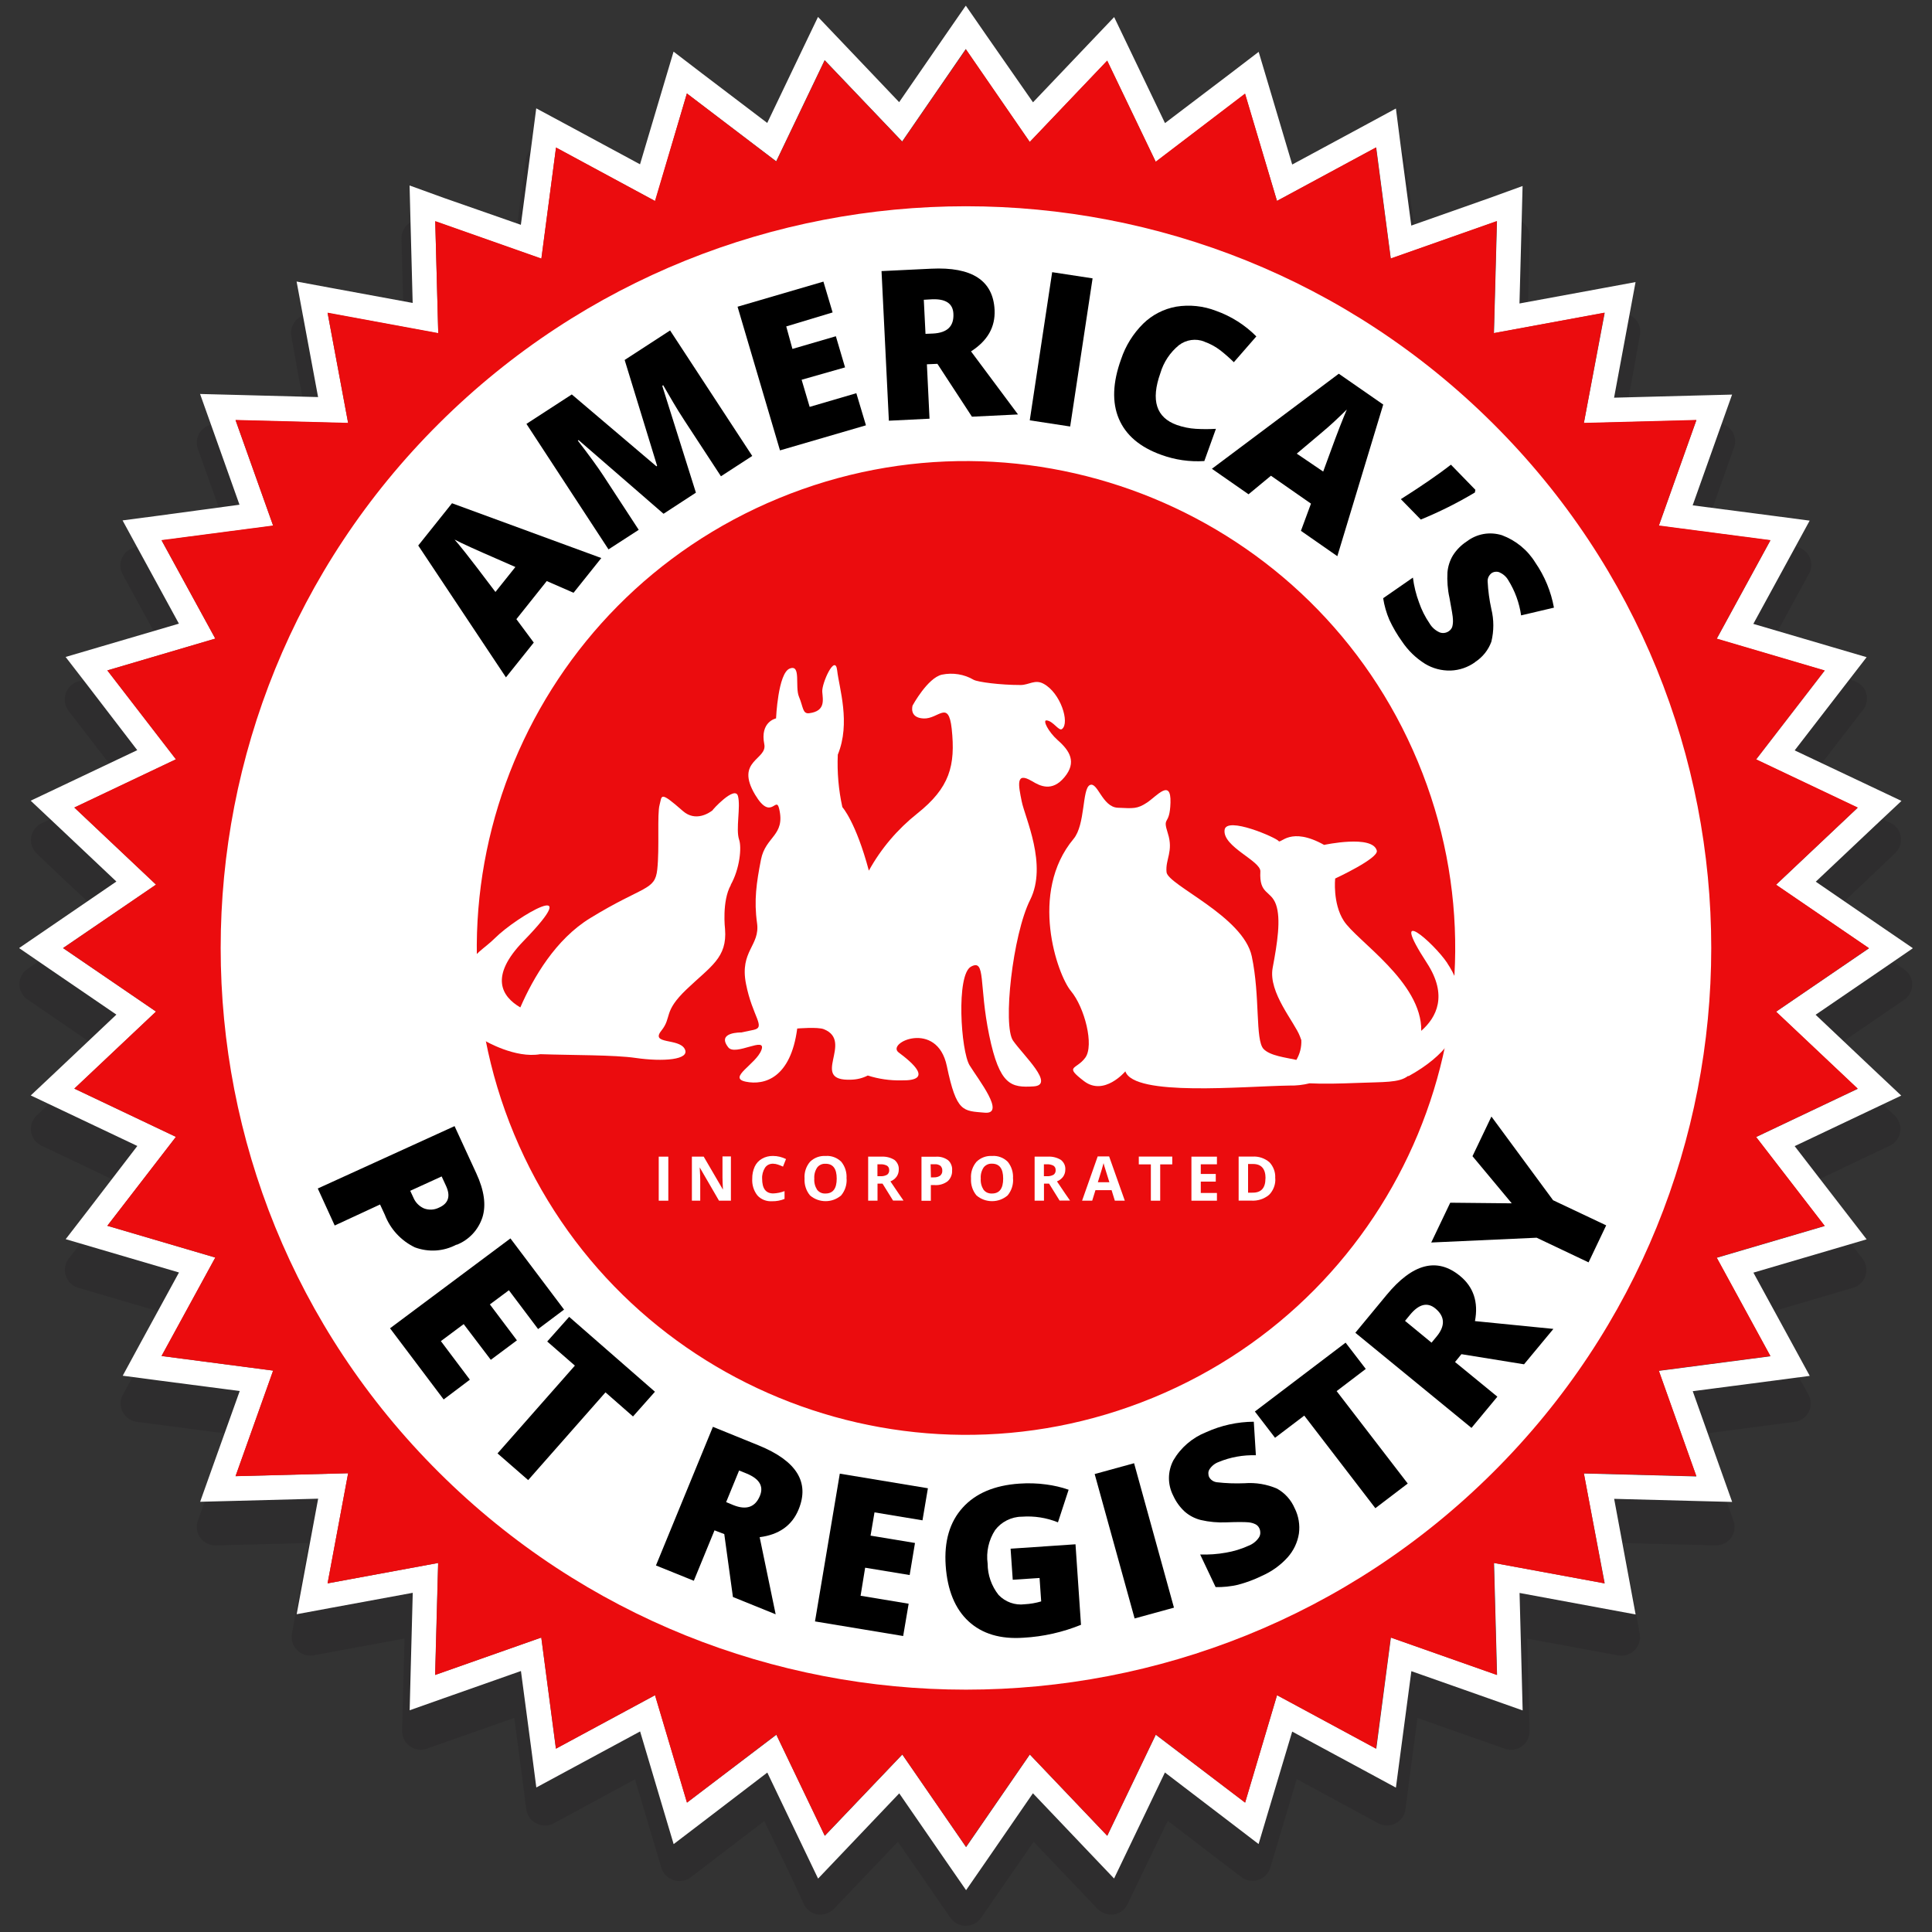 <?xml version="1.0" encoding="UTF-8"?>
<svg id="uuid-164cc328-2884-4c1c-82fc-1fb922231a60" data-name="Layer 1" xmlns="http://www.w3.org/2000/svg" xmlns:xlink="http://www.w3.org/1999/xlink" viewBox="0 0 250 250">
  <rect x="0" y="0" width="250" height="250" fill="#333333" stroke="none"/>
  <defs>
    <clipPath id="uuid-64076363-dc91-41e7-a28f-c8357fbd0fa3">
      <rect x="2.5" y=".76" width="245" height="248.48" fill="none"/>
    </clipPath>
  </defs>
  <g clip-path="url(#uuid-64076363-dc91-41e7-a28f-c8357fbd0fa3)">
    <g>
      <path d="M246.39,125.42l-3.8-2.6-6.04-4.19,5.35-5.06,3.35-3.19c.28-.27,.5-.6,.62-.97,.12-.37,.16-.76,.09-1.15-.06-.38-.21-.75-.45-1.06-.23-.31-.54-.56-.89-.73l-4.16-1.97-6.67-3.19,4.49-5.83,2.81-3.64c.24-.31,.4-.67,.46-1.05,.07-.38,.04-.78-.08-1.15-.12-.37-.33-.7-.61-.97-.28-.27-.62-.47-1-.58l-4.41-1.3-7.08-2.08,3.52-6.45,2.2-4.03c.19-.34,.29-.72,.29-1.11,0-.39-.09-.77-.26-1.12-.18-.35-.44-.65-.76-.87-.32-.22-.69-.37-1.08-.42l-4.57-.6-7.32-.96,2.46-6.92,1.54-4.32c.13-.36,.17-.75,.11-1.13-.05-.38-.2-.74-.42-1.05-.22-.31-.52-.57-.86-.74-.34-.18-.72-.27-1.11-.27h-.06l-4.61,.12-7.38,.19,1.35-7.19,.8-4.5c.07-.35,.05-.7-.04-1.04-.09-.34-.25-.66-.48-.93-.23-.27-.51-.49-.83-.64-.32-.15-.67-.23-1.02-.23-.15-.01-.29-.01-.44,0l-4.53,.8-7.22,1.33,.19-7.34,.12-4.58c0-.39-.08-.78-.25-1.12-.17-.35-.43-.65-.75-.88-.41-.3-.91-.46-1.41-.46-.27,0-.55,.04-.8,.14l-4.35,1.53-6.96,2.45-1-7.16-.59-4.55c-.05-.39-.19-.76-.42-1.08-.23-.32-.53-.58-.88-.76-.34-.17-.71-.26-1.09-.26-.4,0-.8,.1-1.15,.3l-4.05,2.19-6.48,3.51-2.1-7.04-1.32-4.4c-.11-.37-.31-.71-.58-.99-.27-.28-.61-.49-.98-.61-.24-.08-.49-.12-.74-.12-.53,0-1.05,.18-1.47,.5l-3.66,2.8-5.85,4.47-3.21-6.63-1.96-4.08c-.17-.35-.42-.66-.73-.89-.31-.23-.68-.39-1.06-.45-.12,0-.25,0-.37,0-.33,0-.65,.07-.95,.2-.3,.13-.57,.32-.8,.55l-3.17,3.33-5.08,5.24-4.18-6.05-2.62-3.79c-.22-.32-.52-.58-.86-.76-.35-.18-.73-.27-1.12-.27s-.77,.09-1.12,.27c-.35,.18-.64,.44-.86,.76l-2.62,3.79-4.18,6.05-5.08-5.33-3.17-3.33c-.22-.24-.5-.43-.8-.55-.3-.13-.62-.2-.95-.2-.13,0-.25,0-.38,0-.39,.07-.76,.24-1.08,.49-.31,.25-.56,.57-.71,.94l-1.99,4.14-3.21,6.63-5.85-4.47-3.66-2.8c-.42-.32-.94-.5-1.47-.5-.25,0-.5,.04-.74,.12-.38,.11-.72,.32-1,.6-.28,.28-.49,.62-.6,1l-1.31,4.4-2.1,7.04-6.48-3.51-4.05-2.19c-.35-.19-.75-.29-1.15-.3-.38,0-.75,.09-1.09,.26-.35,.18-.65,.43-.88,.75-.23,.32-.37,.68-.42,1.07l-.59,4.55-.96,7.28-6.96-2.45-4.35-1.53c-.26-.09-.53-.14-.8-.14-.51,0-1,.16-1.41,.46-.32,.23-.57,.53-.75,.88-.17,.35-.26,.74-.25,1.12l.12,4.58,.19,7.34-7.22-1.33-4.53-.8c-.15-.01-.29-.01-.44,0-.35,0-.7,.08-1.02,.23-.32,.15-.6,.37-.83,.64-.23,.27-.39,.59-.48,.93-.09,.34-.1,.7-.04,1.04l.8,4.5,1.35,7.19-7.38-.19-4.61-.12h.02c-.39,0-.76,.09-1.11,.27-.34,.18-.64,.43-.86,.74-.22,.31-.37,.67-.42,1.05-.05,.38-.01,.77,.11,1.13l1.54,4.32,2.46,6.92-7.35,.89-4.57,.6c-.39,.05-.76,.19-1.08,.42-.32,.22-.58,.52-.76,.87-.18,.35-.27,.73-.26,1.12,0,.39,.11,.77,.29,1.11l2.2,4.03,3.53,6.45-7.09,2.08-4.42,1.3c-.38,.11-.72,.32-1,.6-.28,.28-.49,.62-.6,1-.12,.37-.15,.76-.08,1.15s.23,.74,.46,1.05l2.8,3.64,4.5,5.83-6.67,3.19-4.12,1.9c-.35,.17-.66,.42-.9,.73-.23,.31-.39,.68-.45,1.06-.06,.38-.03,.78,.1,1.15,.13,.37,.34,.7,.62,.97l3.35,3.19,5.34,4.98-6.08,4.16-3.8,2.6c-.32,.22-.59,.51-.77,.86-.18,.34-.28,.73-.28,1.12s.1,.77,.28,1.12c.18,.34,.45,.64,.77,.86l3.8,2.6,6.08,4.16-5.35,5.06-3.35,3.19c-.28,.27-.5,.6-.62,.97-.12,.37-.16,.76-.1,1.14,.06,.38,.22,.75,.45,1.06,.23,.31,.54,.56,.89,.73l4.16,1.97,6.67,3.19-4.5,5.83-2.8,3.64c-.24,.31-.4,.67-.46,1.05-.07,.38-.04,.78,.08,1.15,.12,.37,.33,.7,.61,.98,.28,.27,.62,.47,1,.58l4.42,1.3,7.09,2.08-3.53,6.46-2.2,3.99c-.19,.34-.29,.72-.29,1.11,0,.39,.08,.77,.26,1.12,.18,.35,.44,.65,.76,.87,.32,.22,.69,.37,1.08,.42l4.57,.6,7.32,.96-2.46,6.92-1.54,4.32c-.13,.36-.17,.75-.11,1.13,.05,.38,.2,.74,.42,1.05,.22,.31,.52,.57,.86,.74,.34,.18,.72,.27,1.11,.27h.06l4.61-.12,7.38-.19-1.35,7.23-.8,4.5c-.06,.35-.05,.7,.04,1.04,.09,.34,.25,.66,.48,.93s.51,.49,.83,.64c.32,.15,.67,.23,1.02,.23,.15,0,.3-.01,.44-.04l4.53-.84,7.22-1.33-.19,7.34-.12,4.59c0,.39,.08,.77,.25,1.12,.17,.35,.43,.65,.75,.88,.41,.3,.91,.46,1.41,.46,.27,0,.55-.04,.8-.14l4.34-1.53,6.97-2.45,.96,7.28,.59,4.55c.05,.38,.2,.75,.42,1.07,.23,.32,.53,.58,.88,.75,.35,.18,.73,.28,1.12,.28s.77-.09,1.12-.28l4.05-2.19,6.48-3.51,2.1,7.04,1.31,4.4c.12,.38,.32,.72,.6,1,.28,.28,.62,.48,1,.6,.24,.08,.49,.12,.74,.12,.53,0,1.05-.17,1.47-.49l3.66-2.8,5.85-4.47,3.21,6.63,1.91,4.12c.17,.35,.42,.65,.73,.89,.31,.23,.68,.39,1.06,.45,.13,0,.25,0,.38,0,.33,0,.65-.07,.95-.2,.3-.13,.57-.32,.8-.55l3.17-3.33,5.08-5.33,4.18,6.05,2.62,3.79c.22,.32,.52,.58,.86,.76,.35,.18,.73,.27,1.12,.27s.77-.09,1.12-.27c.35-.18,.64-.44,.86-.76l2.62-3.79,4.18-6.05,5.08,5.33,3.17,3.33c.23,.24,.5,.43,.8,.55,.3,.13,.62,.2,.95,.2,.12,0,.25,0,.37,0,.39-.06,.75-.21,1.06-.45,.31-.23,.56-.54,.73-.89l1.99-4.15,3.21-6.63,5.85,4.47,3.66,2.8c.42,.32,.94,.5,1.47,.49,.25,0,.5-.04,.74-.12,.37-.12,.71-.33,.98-.61,.27-.28,.47-.62,.58-.99l1.31-4.4,2.1-7.04,6.48,3.51,4.05,2.19c.35,.19,.75,.3,1.15,.3,.38,0,.75-.09,1.09-.26,.35-.18,.65-.43,.88-.75,.23-.32,.37-.68,.42-1.07l.59-4.55,.96-7.28,6.96,2.45,4.35,1.53c.26,.09,.53,.14,.8,.14,.51,0,1-.16,1.41-.46,.32-.23,.57-.53,.74-.88,.17-.35,.26-.73,.25-1.12l-.12-4.59-.19-7.34,7.22,1.33,4.53,.84c.15,.03,.29,.04,.44,.04,.35,0,.7-.08,1.02-.23,.32-.15,.6-.37,.83-.64,.23-.27,.39-.59,.48-.93,.09-.34,.1-.7,.04-1.04l-.8-4.5-1.37-7.24,7.38,.19,4.61,.12h.05c.39,0,.77-.09,1.11-.27,.34-.18,.64-.43,.86-.74,.22-.31,.37-.67,.42-1.05,.05-.38,.01-.77-.12-1.13l-1.54-4.32-2.46-6.92,7.32-.96,4.57-.6c.39-.05,.76-.19,1.08-.42,.32-.22,.58-.52,.76-.87,.18-.35,.27-.73,.26-1.12,0-.39-.11-.77-.29-1.11l-2.2-3.99-3.52-6.46,7.08-2.08,4.41-1.3c.37-.11,.72-.31,1-.58,.28-.27,.49-.61,.61-.98,.12-.37,.15-.76,.08-1.15-.07-.38-.23-.74-.46-1.05l-2.81-3.64-4.49-5.83,6.67-3.19,4.16-1.97c.35-.17,.66-.42,.89-.73,.23-.31,.39-.67,.45-1.06,.06-.38,.03-.78-.1-1.14s-.34-.7-.62-.97l-3.35-3.19-5.31-5.02,6.08-4.16,3.8-2.6c.32-.22,.59-.51,.77-.86,.18-.34,.28-.73,.28-1.12s-.09-.77-.28-1.12c-.18-.34-.45-.64-.77-.86h-.04Z" fill="#231f20" isolation="isolate" opacity=".25"/>
      <path d="M125,6.4l8.25,11.96,10.02-10.52,6.28,13.08,11.56-8.82,4.13,13.9,12.8-6.92,1.9,14.37,13.73-4.84-.38,14.49,14.32-2.64-2.66,14.26,14.56-.38-4.86,13.66,14.44,1.89-6.95,12.74,13.97,4.12-8.87,11.5,13.15,6.24-10.57,9.98,12.01,8.21-12.01,8.21,10.57,9.97-13.15,6.25,8.87,11.5-13.97,4.11,6.95,12.74-14.44,1.89,4.86,13.66-14.56-.38,2.66,14.25-14.32-2.64,.38,14.49-13.73-4.84-1.9,14.38-12.8-6.92-4.13,13.9-11.56-8.82-6.28,13.09-10.02-10.52-8.25,11.95-8.25-11.95-10.03,10.52-6.27-13.09-11.56,8.82-4.14-13.9-12.8,6.92-1.9-14.38-13.73,4.84,.39-14.49-14.32,2.64,2.66-14.25-14.57,.38,4.86-13.66-14.44-1.89,6.96-12.74-13.97-4.11,8.87-11.5-13.14-6.25,10.57-9.97-12.01-8.21,12.01-8.21-10.57-9.98,13.14-6.24-8.87-11.5,13.97-4.12-6.96-12.74,14.44-1.89-4.86-13.66,14.57,.38-2.66-14.26,14.32,2.64-.39-14.49,13.73,4.84,1.9-14.37,12.8,6.92,4.14-13.9,11.56,8.82,6.27-13.08,10.03,10.52,8.25-11.96Z" fill="#e12828"/>
      <path d="M125,6.4l8.25,11.98,10.02-10.52,6.28,13.09,11.56-8.78,4.13,13.83,12.84-6.92,1.89,14.38,13.74-4.84-.39,14.49,14.33-2.64-2.7,14.29,14.56-.38-4.86,13.66,14.44,1.89-6.95,12.74,13.97,4.11-8.88,11.51,13.15,6.24-10.57,9.97,12.04,8.21-12.04,8.22,10.57,9.97-13.15,6.24,8.88,11.51-13.97,4.11,6.95,12.74-14.44,1.89,4.86,13.66-14.56-.38,2.7,14.22-14.32-2.64,.39,14.49-13.74-4.84-1.89,14.38-12.84-6.92-4.13,13.9-11.56-8.78-6.28,13.08-10.02-10.52-8.25,11.98-8.25-11.98-10.03,10.52-6.27-13.08-11.56,8.78-4.13-13.9-12.84,6.92-1.89-14.38-13.74,4.84,.39-14.49-14.3,2.64,2.66-14.25-14.57,.38,4.87-13.66-14.44-1.89,6.95-12.74-13.97-4.11,8.88-11.51-13.15-6.24,10.57-9.97-12.04-8.22,12.04-8.21-10.57-9.97,13.15-6.24-8.88-11.51,13.97-4.11-6.95-12.71,14.44-1.89-4.87-13.66,14.57,.38-2.66-14.26,14.32,2.64-.39-14.49,13.74,4.84,1.89-14.38,12.84,6.92,4.09-13.94,11.56,8.78,6.27-13.09,10.03,10.52,8.25-11.98v.07Zm0-5.71l-2.65,3.83-6,8.7-7.29-7.66-3.21-3.37-2.01,4.19-4.56,9.53-8.41-6.39-3.71-2.84-1.33,4.46-3.01,10.12-9.32-5.03-4.11-2.21-.6,4.61-1.39,10.46-9.99-3.49-4.41-1.6,.12,4.65,.28,10.55-10.43-1.92-4.59-.85,.85,4.57,1.93,10.38-10.6-.28-4.67-.12,1.56,4.38,3.54,9.95-10.5,1.42-4.63,.61,2.23,4.09,5.06,9.27-10.17,2.99-4.49,1.32,2.85,3.69,6.42,8.37-9.57,4.54-4.22,2,3.39,3.19,7.7,7.27-8.74,5.98-3.85,2.63,3.85,2.64,8.74,5.97-7.69,7.27-3.39,3.19,4.22,2,9.57,4.54-6.42,8.37-2.85,3.69,4.49,1.32,10.17,2.99-5.06,9.27-2.22,4.09,4.63,.61,10.51,1.37-3.56,9.95-1.56,4.38,4.67-.12,10.6-.28-1.93,10.38-.85,4.57,4.59-.85,10.43-1.92-.28,10.55-.12,4.65,4.41-1.56,9.99-3.52,1.39,10.46,.6,4.61,4.11-2.22,9.32-5.03,3.01,10.12,1.33,4.46,3.71-2.83,8.41-6.43,4.56,9.53,2.01,4.19,3.21-3.37,7.29-7.66,6,8.7,2.65,3.83,2.65-3.83,6-8.71,7.29,7.66,3.21,3.37,2.01-4.19,4.57-9.53,8.42,6.43,3.7,2.83,1.33-4.46,3.02-10.09,9.32,5.03,4.1,2.22,.61-4.61,1.39-10.46,9.99,3.52,4.41,1.56-.12-4.65-.28-10.55,10.43,1.93,4.59,.85-.85-4.58-1.93-10.38,10.6,.28,4.67,.12-1.56-4.38-3.54-9.95,10.51-1.37,4.63-.61-2.23-4.09-5.06-9.27,10.17-2.99,4.48-1.32-2.85-3.69-6.46-8.37,9.57-4.54,4.22-2-3.39-3.19-7.69-7.27,8.74-5.97,3.85-2.64-3.85-2.63-8.72-5.98,7.69-7.26,3.4-3.19-4.22-2-9.6-4.54,6.46-8.37,2.85-3.69-4.49-1.32-10.17-2.99,5.06-9.27,2.23-4.09-4.63-.61-10.51-1.37,3.54-9.95,1.56-4.38-4.67,.12-10.6,.28,1.93-10.38,.85-4.58-4.59,.85-10.43,1.92,.28-10.55,.12-4.65-4.41,1.6-9.99,3.52-1.39-10.46-.6-4.69-4.1,2.22-9.32,5.03-3.01-10.12-1.33-4.46-3.7,2.83-8.42,6.39-4.57-9.53-2.01-4.19-3.21,3.37-7.29,7.66-6.01-8.63-2.65-3.83v-.07Z" fill="#fff"/>
      <path d="M125,6.4l8.25,11.96,10.02-10.52,6.28,13.08,11.56-8.82,4.13,13.9,12.8-6.92,1.9,14.37,13.73-4.84-.38,14.49,14.32-2.64-2.66,14.26,14.56-.38-4.86,13.66,14.44,1.89-6.95,12.74,13.97,4.12-8.87,11.5,13.15,6.24-10.57,9.98,12.01,8.21-12.01,8.21,10.57,9.97-13.15,6.25,8.87,11.5-13.97,4.11,6.95,12.74-14.44,1.89,4.86,13.66-14.56-.38,2.66,14.25-14.32-2.64,.38,14.49-13.73-4.84-1.9,14.38-12.8-6.92-4.13,13.9-11.56-8.82-6.28,13.09-10.02-10.52-8.25,11.95-8.25-11.95-10.03,10.52-6.27-13.09-11.56,8.82-4.14-13.9-12.8,6.92-1.9-14.38-13.73,4.84,.39-14.49-14.32,2.64,2.66-14.25-14.57,.38,4.86-13.66-14.44-1.89,6.96-12.74-13.97-4.11,8.87-11.5-13.14-6.25,10.57-9.97-12.01-8.21,12.01-8.21-10.57-9.98,13.14-6.24-8.87-11.5,13.97-4.12-6.96-12.74,14.44-1.89-4.86-13.66,14.57,.38-2.66-14.26,14.32,2.64-.39-14.49,13.73,4.84,1.9-14.37,12.8,6.92,4.14-13.9,11.56,8.82,6.27-13.08,10.03,10.52,8.25-11.96Z" fill="#eb0c0e"/>
      <path d="M193.19,190.53c37.66-37.48,37.66-98.25,0-135.73-37.66-37.48-98.73-37.48-136.39,0-37.66,37.48-37.66,98.25,0,135.73,37.66,37.48,98.73,37.48,136.39,0Z" fill="#fff"/>
      <path d="M149.22,180.86c32.29-13.31,47.63-50.16,34.25-82.3-13.38-32.14-50.4-47.4-82.69-34.09-32.29,13.31-47.63,50.16-34.25,82.3,13.38,32.14,50.4,47.4,82.69,34.09Z" fill="#eb0c0e"/>
      <path d="M94.55,114.51c1.18-2.09,1.44-4.86,1.09-5.86-.46-1.39,.23-4.24-.15-5.65-.39-1.41-3.39,1.87-3.28,1.85-.44,.35-2.2,1.53-3.84,.1-3.07-2.7-2.69-1.98-3.02-.8-.33,1.18,0,5.59-.3,8.36-.3,2.77-1.73,2.04-8.67,6.29-4.47,2.73-7.36,7.68-9.05,11.56-2.41-1.41-4.05-3.99,.41-8.59,8.24-8.48-.87-3.19-3.68-.39-2.81,2.8-5.8,2.54-1.3,13.3,0,0,3.92,2.31,7.15,1.73,4.11,.14,9.56,.08,12.37,.49,3.46,.5,7.08,.26,6.32-1.17-.76-1.42-4.47-.55-3.03-2.35,1.44-1.8,.17-2.4,3.28-5.37,3.11-2.97,5.27-4.07,4.97-7.79,0,.02-.43-3.61,.75-5.7Z" fill="#fff"/>
      <path d="M133.53,101.07c1.05,.65,2.61,1.43,4.21-.5,1.61-1.93,.7-3.42-.87-4.79-1.26-1.13-1.96-2.6-1.46-2.56,.87,.05,1.61,1.45,2.02,1.11,1.03-.8-.2-4.7-2.41-5.86-1.09-.59-1.89,.17-2.95,.17-2.66,0-5.52-.38-6.07-.67-1.24-.73-2.71-.96-4.12-.67-1.85,.42-3.79,3.99-3.79,3.99,0,0-.51,1.6,1.43,1.68,1.93,.08,3.21-2.48,3.63,1.33,.51,4.79-.26,7.63-4.47,10.98-2.55,2.03-4.68,4.53-6.25,7.38-1.69-6.32-3.43-8.22-3.43-8.22-.49-2.23-.69-4.51-.59-6.79,1.69-4.1,.17-8.63-.08-10.89-.25-2.26-2.02,1.68-1.93,2.76,.09,1.09,.42,2.5-1.69,2.77-.87,.11-.76-.8-1.32-2.12-.56-1.33,.31-4.25-1.2-3.66-1.52,.59-1.77,6.45-1.77,6.45,0,0-2.11,.42-1.52,3.35,.4,2.02-3.84,2.09-1.18,6.54,2.1,3.51,2.7,0,3.11,1.84,.8,3.45-1.77,3.52-2.36,6.54-.59,3.02-.92,5.28-.51,8.21,.42,2.93-2.27,3.6-1.43,7.87,.84,4.27,2.61,5.59,1.01,5.95l-1.61,.34s-3.27-.08-1.69,1.93c.92,1.17,4.97-1.51,4.29,.33-.67,1.84-4.46,3.61-2.02,4.11,2.44,.5,5.81-.5,6.65-6.88,0,0,2.66-.23,3.45,.09,3.96,1.6-1.97,6.76,3.54,6.53,.75-.02,1.48-.2,2.14-.54,1.4,.45,2.87,.66,4.34,.63,4.29,.08,1.35-2.35-.34-3.61-1.69-1.26,4.97-4.27,6.23,1.76,1.26,6.04,2.1,5.78,4.89,6.03,2.78,.25-.8-4.27-1.94-6.12-1.14-1.84-1.77-11.73,.18-12.78,1.94-1.05,1,2.35,2.35,8.88s2.86,6.79,5.73,6.62c2.86-.17-1.29-3.99-2.64-5.92-1.35-1.92-.06-13.69,2.21-18.22,2.27-4.53-.67-10.64-1.09-12.73-.42-2.09-.82-3.9,1.29-2.65Z" fill="#fff"/>
      <path d="M187.27,124.61c-1.75-2.62-7.75-7.87-2.63,0,2.74,4.21,1.25,7.04-.73,8.78,.11-6.32-8.4-11.66-10.04-14.26-1.44-2.26-1.1-5.45-1.1-5.45,0,0,5.62-2.6,5.39-3.6-.53-2.11-6.82-.75-6.82-.75-4.37-2.44-5.62-.09-5.89-.5-.27-.42-6.78-3.27-6.99-1.43-.26,2.18,4.7,3.99,4.63,5.37-.17,3.01,1.35,2.4,2.02,4.27,.67,1.88,.17,5.02-.43,8.21-.59,3.19,2.87,7.04,3.54,8.88l.17,.46c.04,.9-.18,1.78-.64,2.56-1.36-.31-3.4-.52-4.25-1.42-1.09-1.17-.42-6.79-1.52-11.98-1.1-5.19-10.86-9.22-11.03-10.89-.17-1.68,.92-2.68,.17-5.02-.75-2.34,.25-.84,.34-3.99,.09-3.15-1.77-.84-3.03,0-1.27,.84-1.77,.76-3.79,.67-2.02-.09-2.61-3.43-3.62-2.93-1.01,.5-.56,5.11-2.1,6.96-5.81,6.95-2.11,17.57-.34,19.69,1.77,2.12,3.03,7.04,1.85,8.63-1.17,1.59-2.78,1.01-.17,3.02,2.62,2.01,5.36-1.26,5.36-1.26,1.12,3.3,15.25,1.93,21.24,1.84,.88,.02,1.75-.08,2.6-.29,1.73,.09,3.89,.04,6.16-.05,3.45-.14,5.4,0,6.56-.89h.11c9.8-5.43,6.72-12.01,4.97-14.63Z" fill="#fff"/>
      <path d="M74.21,76.7l-3.46-1.51-3.93,4.93,2.25,3.03-3.6,4.5-11.35-17.06,4.37-5.47,19.32,7.09-3.58,4.48Zm-7.52-3.33l-3.03-1.33c-.67-.29-1.54-.67-2.6-1.15-1.06-.48-1.81-.84-2.24-1.07,.3,.34,.8,.93,1.45,1.76,.65,.83,1.95,2.5,3.84,5.02l2.58-3.23Z"/>
      <path d="M85.86,66.48l-10.99-9.53-.1,.06c1.46,1.9,2.55,3.39,3.27,4.49l4.61,7.06-3.91,2.53-10.62-16.24,5.87-3.81,10.95,9.3,.09-.06-4.2-13.7,5.88-3.82,10.63,16.24-4.05,2.63-4.66-7.12c-.24-.37-.51-.78-.8-1.25-.29-.46-.97-1.6-2.02-3.42l-.11,.1,4.35,13.81-4.17,2.72Z"/>
      <path d="M112.04,55.04l-11.11,3.24-5.49-18.59,11.11-3.25,1.19,3.99-6,1.81,.8,2.91,5.62-1.64,1.19,4.03-5.62,1.6,1.04,3.51,6.04-1.77,1.24,4.14Z"/>
      <path d="M119.94,47.14l.34,7.04-5.26,.26-.95-19.36,6.42-.31c5.29-.26,8.02,1.53,8.21,5.33,.1,2.24-.91,3.99-3.05,5.37l6.08,8.16-5.96,.29-4.47-6.84-1.37,.06Zm-.19-3.94l.99-.04c1.84-.1,2.71-.94,2.63-2.56-.06-1.33-1-1.95-2.79-1.87l-1.04,.06,.22,4.42Z"/>
      <path d="M133.25,54.39l2.9-19.17,5.23,.8-2.9,19.17-5.23-.8Z"/>
      <path d="M155.84,44.2c-.54-.21-1.12-.28-1.7-.2-.57,.08-1.12,.31-1.58,.66-1.15,.94-1.99,2.2-2.41,3.63-1.25,3.51-.54,5.74,2.13,6.7,.8,.28,1.63,.45,2.47,.5,.86,.05,1.73,.05,2.59,0l-1.5,4.17c-1.89,.12-3.78-.15-5.56-.8-2.77-.99-4.6-2.55-5.5-4.67-.9-2.12-.8-4.7,.29-7.71,.58-1.74,1.56-3.31,2.86-4.6,1.17-1.14,2.66-1.91,4.28-2.2,1.73-.28,3.51-.09,5.14,.54,1.97,.7,3.75,1.83,5.22,3.31l-2.91,3.34c-.55-.54-1.13-1.05-1.74-1.53-.63-.48-1.34-.87-2.09-1.13Z"/>
      <path d="M168.34,68.69l1.3-3.52-5.18-3.61-2.9,2.4-4.74-3.3,16.42-12.3,5.75,3.99-5.94,19.62-4.71-3.28Zm2.88-7.67l1.13-3.08c.25-.69,.59-1.6,1-2.66,.42-1.06,.73-1.84,.93-2.29-.32,.33-.88,.85-1.67,1.6-.79,.75-2.41,2.08-4.81,4.11l3.42,2.32Z"/>
      <path d="M190.91,63.39l-.06,.34c-2.24,1.34-4.58,2.51-7,3.5l-2.58-2.64c2.41-1.53,4.6-3,6.48-4.46l3.17,3.26Z"/>
      <path d="M190.87,85.69c-.92,.66-2.02,1.04-3.16,1.08-1.17,.03-2.32-.27-3.32-.88-1.18-.74-2.19-1.72-2.96-2.87-.64-.89-1.19-1.83-1.65-2.82-.38-.89-.65-1.83-.8-2.79l3.85-2.67c.14,1.11,.41,2.19,.8,3.24,.33,.95,.78,1.85,1.35,2.68,.3,.52,.77,.93,1.31,1.17,.19,.07,.4,.1,.61,.07,.21-.03,.4-.1,.57-.22,.21-.14,.37-.34,.45-.57,.08-.3,.11-.61,.09-.93,0-.38-.17-1.32-.45-2.83-.24-1.08-.32-2.19-.26-3.29,.07-.78,.31-1.54,.72-2.21,.46-.72,1.07-1.33,1.78-1.79,.64-.49,1.39-.82,2.18-.96,.79-.14,1.61-.08,2.38,.16,1.79,.67,3.31,1.91,4.31,3.54,1.21,1.75,2.03,3.74,2.41,5.83l-4.25,1c-.23-1.62-.8-3.18-1.67-4.57-.26-.45-.67-.8-1.15-1.01-.16-.06-.34-.08-.52-.06-.18,.02-.34,.08-.49,.18-.16,.13-.29,.29-.38,.47-.09,.19-.13,.39-.12,.6,.06,1.2,.22,2.39,.48,3.57,.34,1.39,.34,2.84,0,4.23-.4,1.09-1.14,2.01-2.12,2.64Z"/>
      <path d="M59.07,161.05c-.82,.44-1.73,.7-2.65,.76-.93,.06-1.86-.08-2.73-.4-1.79-.86-3.18-2.36-3.89-4.21l-.62-1.34-5.87,2.72-2.19-4.79,17.7-8.07,2.81,6.1c1.03,2.22,1.29,4.12,.8,5.69-.26,.8-.69,1.54-1.27,2.16-.58,.62-1.29,1.1-2.08,1.41Zm-5.99-6.97l.4,.86c.26,.64,.75,1.15,1.39,1.43,.32,.12,.66,.17,1,.15,.34-.02,.67-.12,.97-.27,1.2-.54,1.48-1.48,.88-2.79l-.57-1.23-4.07,1.86Z"/>
      <path d="M57.41,181.09l-6.94-9.21,15.58-11.63,6.94,9.21-3.36,2.52-3.78-5.02-2.46,1.83,3.5,4.65-3.38,2.52-3.51-4.62-2.95,2.2,3.75,4.99-3.39,2.56Z"/>
      <path d="M68.34,191.52l-3.96-3.45,10.01-11.36-3.58-3.12,2.84-3.19,11.1,9.69-2.84,3.2-3.56-3.12-10.01,11.36Z"/>
      <path d="M92.46,198.02l-2.68,6.53-4.9-1.98,7.37-17.94,5.91,2.4c4.91,2,6.63,4.76,5.18,8.29-.85,2.08-2.54,3.27-5.04,3.59l2.07,9.98-5.53-2.24-1.12-8.14-1.25-.48Zm1.5-3.65l.91,.38c1.7,.69,2.86,.29,3.47-1.21,.5-1.23-.08-2.19-1.74-2.87l-.96-.39-1.68,4.1Z"/>
      <path d="M116.87,211.7l-11.41-1.89,3.21-19.12,11.4,1.89-.7,4.15-6.21-1.03-.51,3.01,5.75,.95-.69,4.15-5.76-.95-.59,3.63,6.22,1.03-.71,4.18Z"/>
      <path d="M130.78,200.4l8.39-.57,.71,10.42c-2.37,.96-4.88,1.53-7.43,1.67-2.99,.21-5.36-.5-7.12-2.12-1.75-1.62-2.74-4.03-2.96-7.23-.21-3.13,.52-5.62,2.19-7.47,1.67-1.86,4.12-2.9,7.34-3.12,1.16-.08,2.33-.05,3.48,.11,.99,.13,1.96,.35,2.9,.68l-1.38,4.22c-1.48-.6-3.08-.85-4.68-.73-.67,0-1.33,.17-1.93,.47-.6,.3-1.12,.73-1.52,1.26-.83,1.28-1.18,2.82-.97,4.34,0,1.47,.5,2.9,1.42,4.06,.43,.45,.96,.79,1.54,1,.59,.21,1.21,.28,1.83,.2,.73-.04,1.44-.16,2.14-.37l-.21-3.03-3.47,.23-.28-4.03Z"/>
      <path d="M146.82,209.43l-5.17-18.69,5.1-1.4,5.16,18.69-5.1,1.4Z"/>
      <path d="M167.53,195.16c.51,1.02,.7,2.16,.55,3.28-.18,1.15-.69,2.22-1.47,3.09-.93,1.03-2.07,1.84-3.35,2.4-.98,.48-2.01,.86-3.07,1.14-.95,.22-1.92,.32-2.89,.3l-2-4.22c1.12,.04,2.24-.04,3.35-.24,.99-.17,1.96-.46,2.88-.88,.56-.21,1.05-.59,1.38-1.09,.11-.18,.17-.38,.17-.58,0-.21-.03-.41-.12-.59-.1-.23-.28-.42-.5-.53-.28-.14-.58-.22-.89-.25-.39-.04-1.34-.06-2.88,0-1.11,.05-2.22-.05-3.3-.3-.77-.19-1.48-.56-2.08-1.08-.63-.58-1.13-1.27-1.48-2.04-.37-.71-.57-1.5-.57-2.3s.2-1.59,.57-2.3c.96-1.65,2.45-2.93,4.23-3.64,1.94-.88,4.05-1.35,6.18-1.36l.27,4.34c-1.65-.05-3.29,.24-4.81,.87-.5,.18-.92,.52-1.2,.96-.09,.15-.14,.32-.14,.49,0,.17,.03,.35,.1,.5,.1,.18,.24,.34,.41,.45,.17,.12,.37,.19,.57,.22,1.2,.14,2.41,.18,3.61,.13,1.44-.11,2.88,.13,4.2,.7,1.02,.57,1.82,1.46,2.28,2.54Z"/>
      <path d="M182.16,191.97l-4.19,3.19-9.2-11.98-3.78,2.87-2.61-3.4,11.74-8.91,2.61,3.4-3.77,2.87,9.2,11.96Z"/>
      <path d="M188.29,176.25l5.47,4.48-3.35,4.04-15.03-12.31,4.05-4.9c3.36-4.07,6.53-4.89,9.49-2.46,1.74,1.42,2.41,3.38,1.94,5.85l10.15,1.01-3.8,4.58-8.1-1.31-.84,1.03Zm-3.05-2.51l.63-.76c1.17-1.4,1.12-2.62-.13-3.66-1.03-.85-2.13-.58-3.27,.8l-.66,.8,3.43,2.82Z"/>
      <path d="M195.62,155.71l-5.08-6.1,2.45-5.13,7.98,10.83,6.87,3.25-2.28,4.79-6.72-3.19-13.64,.62,2.46-5.15,7.97,.08Z"/>
      <path d="M85.24,155.37v-5.7h1.24v5.7h-1.24Z" fill="#fff"/>
      <path d="M94.58,155.37h-1.54l-2.5-4.31c.05,.76,.07,1.29,.07,1.6v2.71h-1.08v-5.7h1.53l2.49,4.27c-.04-.74-.06-1.27-.06-1.6v-2.7h1.09v5.73Z" fill="#fff"/>
      <path d="M100.06,150.58c-.21,0-.41,.03-.6,.12s-.34,.22-.46,.39c-.27,.43-.41,.93-.38,1.43,0,1.27,.47,1.91,1.44,1.91,.5-.02,.99-.12,1.46-.3v1.01c-.51,.21-1.06,.31-1.61,.3-.36,.02-.71-.03-1.04-.16-.33-.13-.63-.33-.87-.6-.48-.62-.71-1.39-.66-2.16-.01-.54,.1-1.07,.32-1.56,.2-.43,.53-.79,.94-1.02,.43-.25,.93-.37,1.43-.36,.58,0,1.15,.14,1.68,.4l-.39,.98c-.22-.1-.43-.19-.65-.26-.19-.07-.4-.11-.6-.11Z" fill="#fff"/>
      <path d="M109.55,152.51c.05,.79-.2,1.57-.71,2.18-.56,.48-1.27,.74-2.01,.74s-1.45-.26-2.01-.74c-.51-.61-.76-1.4-.71-2.19-.06-.79,.2-1.57,.71-2.17,.27-.26,.58-.46,.93-.59,.35-.13,.72-.18,1.1-.16,.37-.03,.75,.03,1.09,.16,.35,.13,.67,.34,.93,.6,.49,.61,.73,1.39,.67,2.17Zm-4.18,0c-.04,.51,.09,1.01,.36,1.44,.13,.16,.29,.3,.48,.38,.19,.09,.4,.12,.61,.11,.97,0,1.45-.64,1.45-1.93s-.48-1.92-1.44-1.92c-.21-.01-.42,.02-.61,.11-.19,.08-.36,.22-.48,.38-.28,.43-.41,.93-.37,1.44Z" fill="#fff"/>
      <path d="M113.55,153.18v2.19h-1.21v-5.7h1.67c.61-.04,1.21,.1,1.73,.42,.19,.15,.34,.35,.44,.57,.1,.22,.14,.47,.12,.71,0,.32-.1,.63-.28,.89-.21,.28-.48,.49-.8,.61,.87,1.28,1.42,2.11,1.69,2.48h-1.35l-1.36-2.19h-.63Zm0-.98h.39c.3,.02,.59-.05,.85-.19,.09-.07,.17-.16,.21-.26,.05-.1,.07-.22,.06-.33,0-.11-.01-.22-.06-.33-.05-.1-.13-.19-.22-.25-.27-.14-.57-.2-.87-.18h-.37v1.54Z" fill="#fff"/>
      <path d="M123.2,151.45c.02,.26-.03,.53-.13,.77-.1,.24-.25,.46-.45,.64-.47,.35-1.06,.53-1.65,.49h-.52v2.03h-1.21v-5.7h1.83c.57-.05,1.14,.11,1.61,.45,.19,.17,.33,.37,.42,.61,.09,.23,.13,.48,.1,.73Zm-2.74,.9h.4c.28,.01,.56-.06,.8-.22,.09-.08,.16-.18,.21-.29,.05-.11,.07-.23,.06-.35,0-.11,0-.23-.05-.34-.04-.11-.1-.21-.18-.29-.21-.15-.47-.23-.73-.21h-.55l.04,1.69Z" fill="#fff"/>
      <path d="M131.09,152.51c.05,.79-.2,1.57-.71,2.18-.56,.48-1.27,.74-2.01,.74s-1.45-.26-2.01-.74c-.51-.61-.76-1.4-.71-2.19-.06-.79,.2-1.57,.71-2.17,.27-.26,.58-.46,.93-.59,.35-.13,.72-.18,1.1-.16,.37-.03,.75,.03,1.09,.16,.35,.13,.67,.34,.93,.6,.49,.61,.73,1.39,.67,2.17Zm-4.18,0c-.04,.51,.09,1.01,.36,1.44,.13,.16,.29,.3,.48,.38s.4,.12,.61,.11c.97,0,1.45-.64,1.45-1.93s-.48-1.93-1.44-1.93c-.21-.01-.42,.02-.61,.11-.19,.09-.36,.22-.48,.38-.28,.43-.41,.93-.37,1.44Z" fill="#fff"/>
      <path d="M135.09,153.18v2.19h-1.21v-5.7h1.67c.61-.04,1.21,.1,1.73,.42,.19,.15,.35,.35,.45,.57,.1,.22,.14,.47,.12,.71,0,.32-.1,.63-.28,.89-.21,.28-.48,.49-.8,.61,.86,1.28,1.42,2.11,1.69,2.48h-1.35l-1.36-2.19h-.64Zm0-.98h.39c.3,.02,.59-.05,.85-.19,.09-.07,.17-.16,.21-.26,.05-.1,.07-.22,.06-.33,0-.11-.01-.22-.06-.33-.05-.1-.13-.19-.22-.25-.27-.14-.57-.2-.87-.18h-.37v1.54Z" fill="#fff"/>
      <path d="M144.26,155.37l-.42-1.36h-2.09l-.42,1.36h-1.31l2.02-5.73h1.48l2.03,5.73h-1.31Zm-.71-2.4l-.65-2.08c-.05-.16-.08-.29-.1-.38-.08,.34-.33,1.16-.74,2.47h1.49Z" fill="#fff"/>
      <path d="M150.13,155.37h-1.21v-4.7h-1.56v-1.01h4.33v1.01h-1.56v4.7Z" fill="#fff"/>
      <path d="M157.47,155.37h-3.3v-5.7h3.3v.99h-2.09v1.25h1.94v.99h-1.94v1.47h2.09v1Z" fill="#fff"/>
      <path d="M165.02,152.46c.03,.4-.03,.79-.17,1.16-.14,.37-.35,.71-.63,.99-.65,.54-1.48,.81-2.33,.75h-1.61v-5.7h1.8c.8-.05,1.58,.22,2.18,.73,.26,.27,.46,.6,.59,.95,.13,.36,.19,.73,.16,1.11Zm-1.26,0c0-1.22-.55-1.84-1.61-1.84h-.65v3.71h.52c1.15,.03,1.73-.57,1.73-1.85v-.03Z" fill="#fff"/>
    </g>
  </g>
</svg>